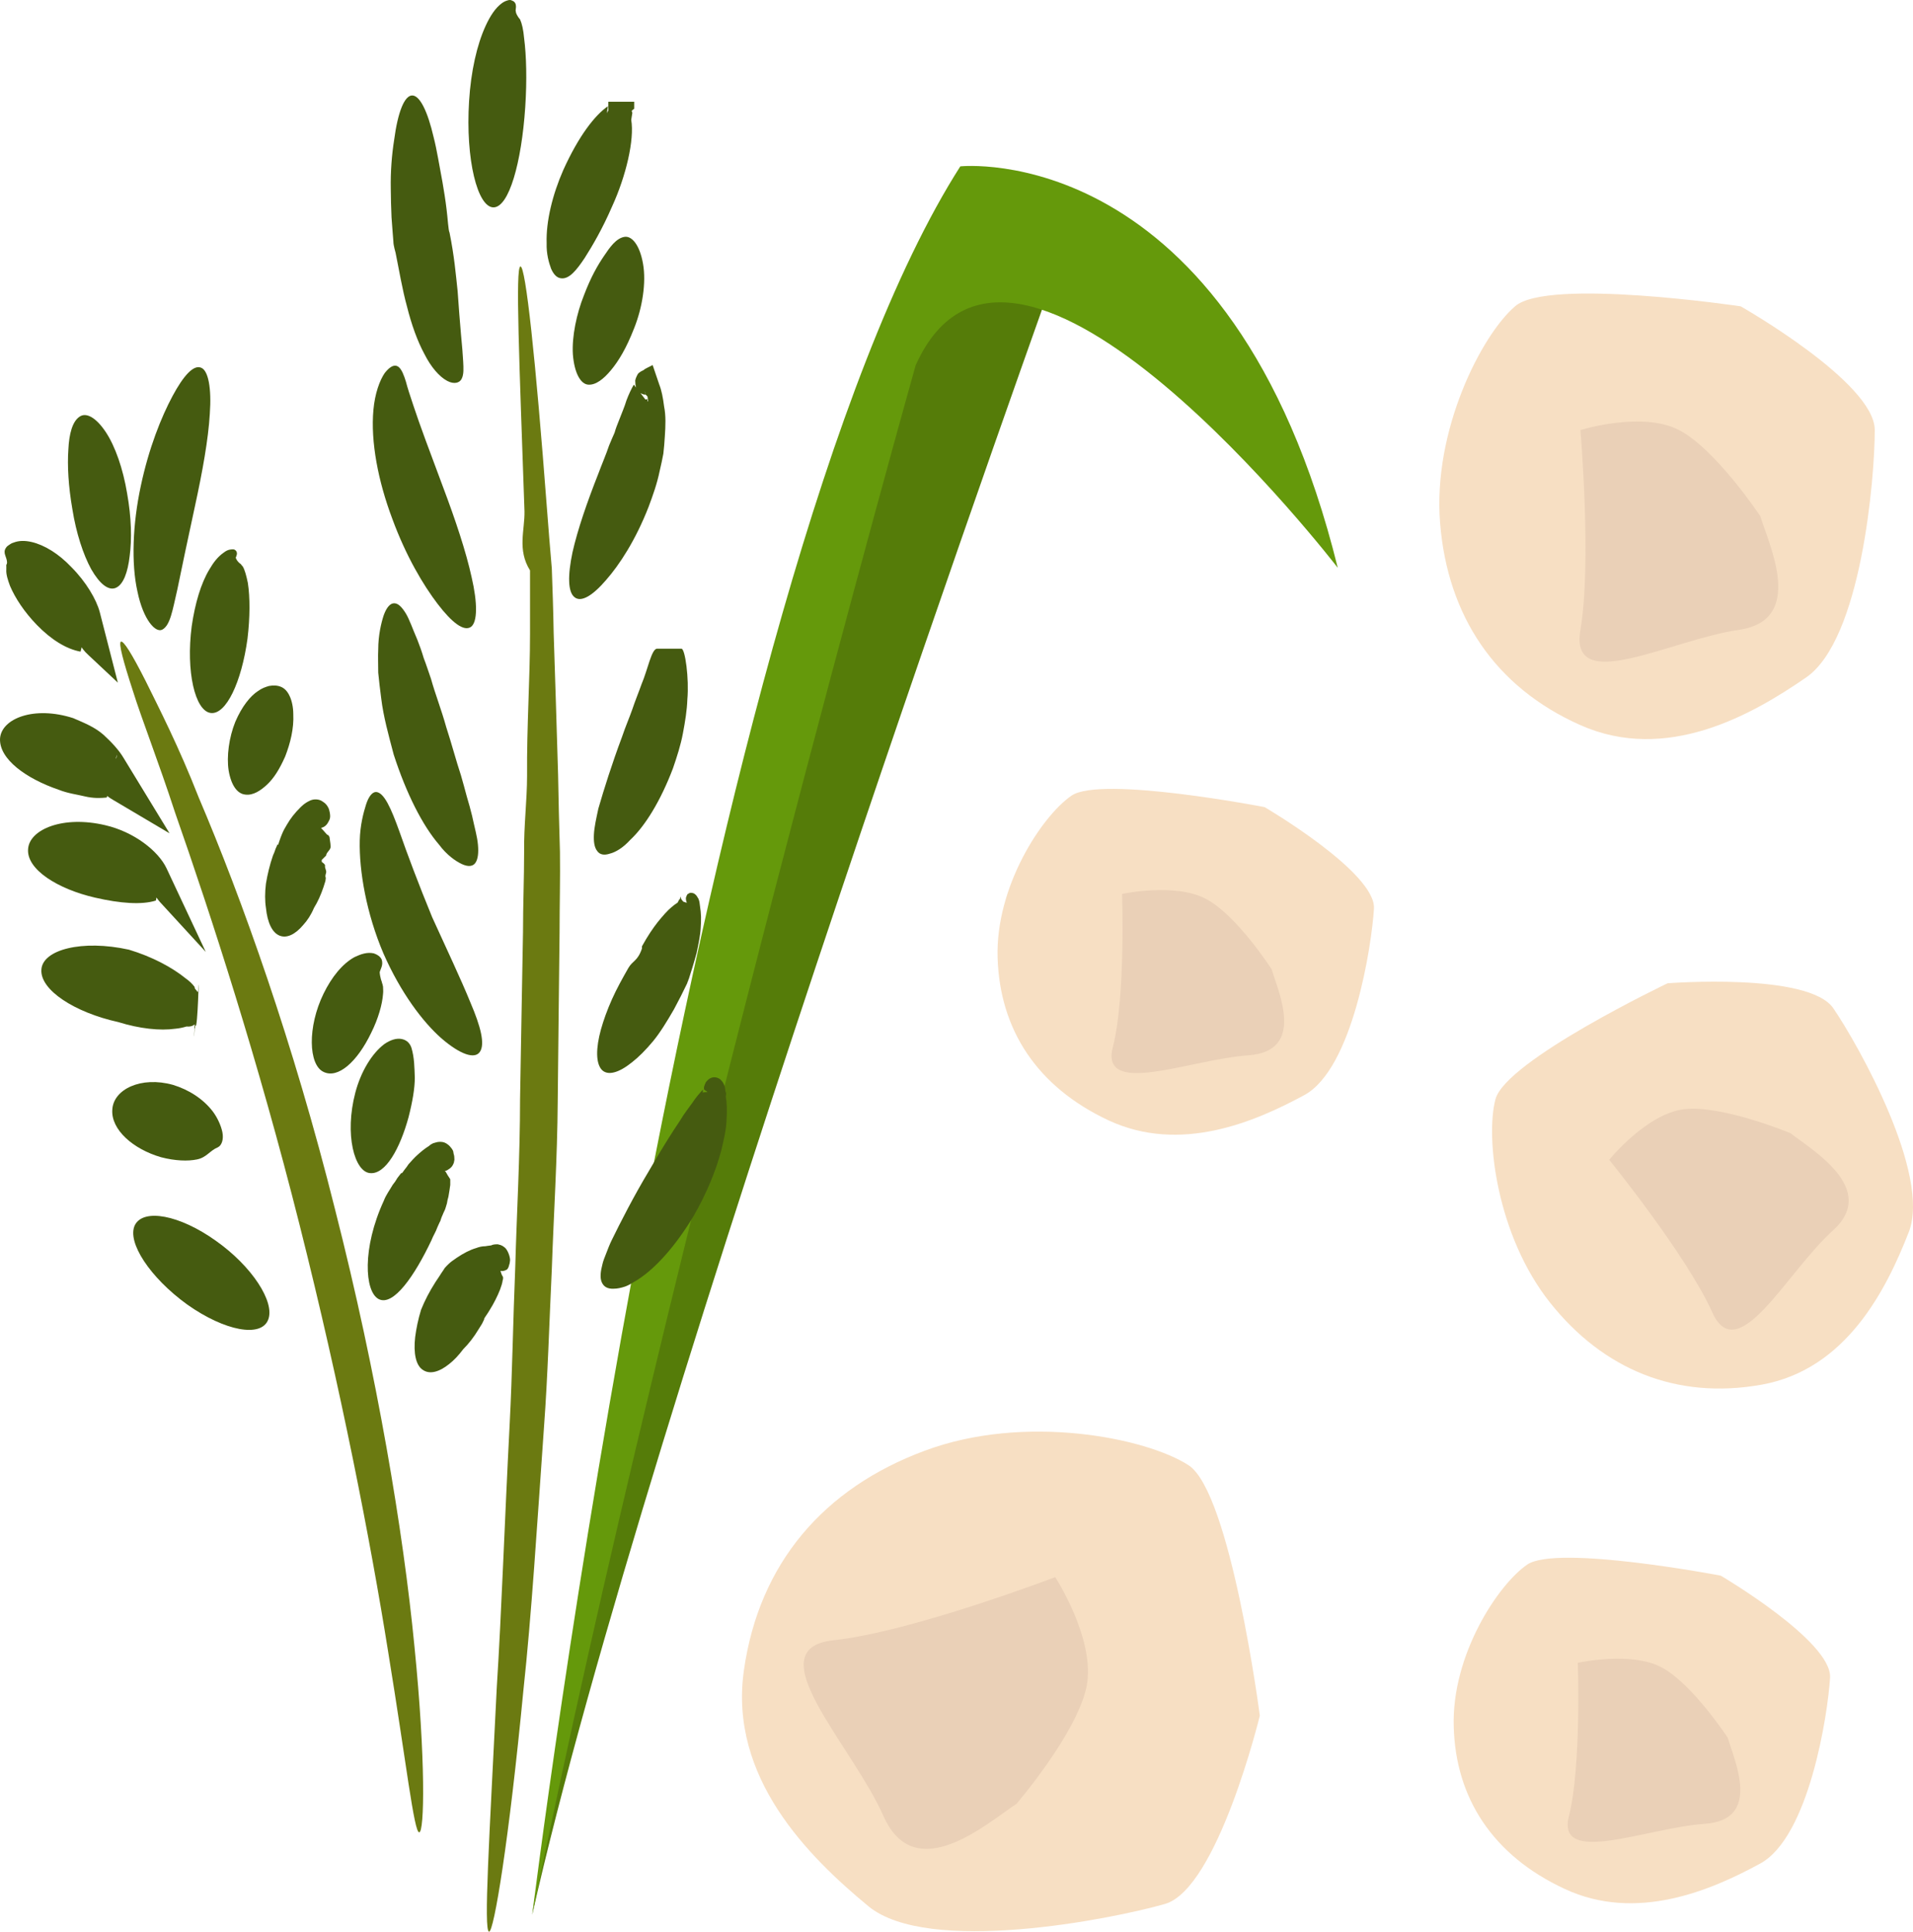 <?xml version="1.0" encoding="UTF-8" standalone="no"?>
<svg
   xmlns:dc="http://purl.org/dc/elements/1.1/"
   xmlns:cc="http://creativecommons.org/ns#"
   xmlns:rdf="http://www.w3.org/1999/02/22-rdf-syntax-ns#"
   xmlns:svg="http://www.w3.org/2000/svg"
   xmlns="http://www.w3.org/2000/svg"
   id="svg88"
   viewBox="0 0 5179.604 5230.512"
   style="clip-rule:evenodd;fill-rule:evenodd;image-rendering:optimizeQuality;shape-rendering:geometricPrecision;text-rendering:geometricPrecision"
   version="1.1"
   height="52.305mm"
   width="51.796mm"
   xml:space="preserve">
 <defs
   id="defs4">
  <style
   id="style2"
   type="text/css">
   <![CDATA[
    .fil5 {fill:#455B10;fill-rule:nonzero}
    .fil2 {fill:#557C09;fill-rule:nonzero}
    .fil3 {fill:#65990B;fill-rule:nonzero}
    .fil4 {fill:#6B7A11;fill-rule:nonzero}
    .fil1 {fill:#EAD0B7;fill-rule:nonzero}
    .fil0 {fill:#F7DFC3;fill-rule:nonzero}
   ]]>
  </style>
 </defs>
 <g
   transform="translate(-7797.912,-12137.5)"
   id="Vrstva_x0020_1">
  <path
   style="fill:#f7dfc3;fill-rule:nonzero"
   id="path7"
   d="m 12511,12967 c 0,0 363,206 363,335 0,129 -36,567 -186,670 -149,103 -379,232 -611,129 -232,-103 -360,-297 -380,-548 -20,-251 113,-509 203,-586 88,-78 611,0 611,0 z"
   class="fil0" />
  <path
   style="fill:#ead0b7;fill-rule:nonzero"
   id="path9"
   d="m 12564,13535 c 23,76 124,282 -58,308 -183,26 -460,180 -429,0 31,-180 0,-541 0,-541 0,0 167,-52 267,0 99,51 220,233 220,233 z"
   class="fil1" />
  <path
   style="fill:#f7dfc3;fill-rule:nonzero"
   id="path11"
   d="m 11222,14323 c 0,0 302,177 296,275 -6,99 -57,434 -189,505 -133,72 -335,159 -530,68 -194,-91 -294,-246 -300,-440 -6,-193 120,-384 200,-439 79,-55 523,31 523,31 z"
   class="fil0" />
  <path
   style="fill:#ead0b7;fill-rule:nonzero"
   id="path13"
   d="m 11241,14762 c 17,59 94,222 -63,233 -157,11 -402,115 -367,-22 35,-137 25,-415 25,-415 0,0 145,-31 228,14 83,44 177,190 177,190 z"
   class="fil1" />
  <path
   style="fill:#f7dfc3;fill-rule:nonzero"
   id="path15"
   d="m 12457,16404 c 0,0 301,177 296,276 -6,99 -57,433 -190,504 -132,72 -335,159 -529,68 -194,-90 -295,-246 -300,-439 -6,-194 120,-385 199,-439 80,-55 524,30 524,30 z"
   class="fil0" />
  <path
   style="fill:#ead0b7;fill-rule:nonzero"
   id="path17"
   d="m 12476,16843 c 17,60 94,223 -63,233 -157,11 -402,116 -367,-21 34,-137 24,-415 24,-415 0,0 146,-32 228,13 83,45 178,190 178,190 z"
   class="fil1" />
  <path
   style="fill:#f7dfc3;fill-rule:nonzero"
   id="path19"
   d="m 12313,14800 c 0,0 383,-30 449,68 67,98 265,450 204,606 -61,156 -169,372 -399,413 -230,41 -428,-41 -572,-222 -144,-181 -176,-446 -148,-551 28,-105 466,-314 466,-314 z"
   class="fil0" />
  <path
   style="fill:#ead0b7;fill-rule:nonzero"
   id="path21"
   d="m 12646,15206 c 57,45 240,151 114,264 -125,113 -257,374 -326,221 -69,-154 -279,-413 -279,-413 0,0 101,-125 203,-137 103,-12 288,65 288,65 z"
   class="fil1" />
  <path
   style="fill:#f7dfc3;fill-rule:nonzero"
   id="path23"
   d="m 11209,16783 c 0,0 -114,469 -257,510 -143,41 -641,140 -803,6 -162,-134 -378,-348 -337,-638 41,-291 217,-494 489,-595 272,-102 601,-35 715,39 114,74 193,678 193,678 z"
   class="fil0" />
  <path
   style="fill:#ead0b7;fill-rule:nonzero"
   id="path25"
   d="m 10550,17022 c -77,50 -274,227 -360,33 -86,-194 -346,-453 -136,-476 210,-22 601,-171 601,-171 0,0 110,169 85,296 -26,127 -190,318 -190,318 z"
   class="fil1" />
  <path
   style="fill:#557c09;fill-rule:nonzero"
   id="path27"
   d="m 10667,12842 c 0,0 -1122,3120 -1428,4480 0,0 867,-5496 1428,-4480 z"
   class="fil2" />
  <path
   style="fill:#65990b;fill-rule:nonzero"
   id="path29"
   d="m 9239,17322 c 0,0 447,-3619 1159,-4734 0,0 734,-79 1022,1087 0,0 -878,-1141 -1143,-548 0,0 -664,2363 -1038,4195 z"
   class="fil3" />
  <path
   style="fill:#6b7a11;fill-rule:nonzero"
   id="path31"
   d="m 8125,13875 c 7,-4 30,33 67,106 36,73 90,178 144,316 116,272 256,663 369,1115 115,451 185,874 215,1183 31,309 27,504 13,504 -14,1 -35,-188 -84,-488 -48,-301 -128,-713 -240,-1157 -112,-445 -239,-836 -337,-1116 -46,-141 -90,-252 -115,-332 -26,-80 -38,-126 -32,-131 z"
   class="fil4" />
  <path
   style="fill:#6b7a11;fill-rule:nonzero"
   id="path33"
   d="m 9207,12859 c 14,-2 41,249 72,658 4,51 8,104 13,160 2,56 4,114 5,174 4,121 8,250 12,385 1,68 3,137 5,208 1,71 -1,144 -1,218 -2,147 -3,300 -5,456 -1,157 -11,309 -16,456 -7,148 -11,290 -21,425 -19,270 -34,513 -56,716 -39,407 -80,655 -93,653 -15,-3 1,-255 21,-662 13,-204 21,-446 35,-715 7,-135 9,-277 15,-423 4,-147 13,-298 13,-454 3,-155 5,-307 8,-453 0,-74 3,-146 3,-216 -1,-71 8,-140 8,-207 -1,-135 8,-263 8,-383 v -173 c -35,-56 -14,-109 -15,-160 -14,-407 -25,-661 -11,-663 z"
   class="fil4" />
  <path
   style="fill:#455b10;fill-rule:nonzero"
   id="path35"
   d="m 8524,15711 c -19,49 -117,31 -219,-41 -101,-73 -164,-169 -142,-215 23,-46 121,-28 219,42 98,69 161,166 142,214 z"
   class="fil5" />
  <path
   style="fill:#455b10;fill-rule:nonzero"
   id="path37"
   d="m 8388,15244 c -22,9 -31,28 -57,33 -24,5 -59,4 -97,-6 -76,-22 -136,-75 -132,-129 3,-55 78,-91 164,-67 43,13 82,38 108,72 12,16 22,37 26,56 4,20 -2,36 -12,41 z"
   class="fil5" />
  <path
   style="fill:#455b10;fill-rule:nonzero"
   id="path39"
   d="m 8307,14863 c 1,-13 8,-26 21,-36 1,-1 3,-3 4,-4 1,0 1,0 2,0 4,-78 -1,110 -7,91 l -1,3 v 0 -3 l -1,-2 h -1 l -3,2 c -3,2 -10,4 -18,3 -10,3 -19,5 -30,6 -42,6 -97,0 -155,-18 -118,-26 -212,-87 -208,-142 3,-54 110,-82 237,-54 63,19 117,48 154,78 10,7 18,15 24,23 0,2 0,5 4,8 l 2,3 1,1 1,12 v 13 0 h -1 c -6,0 -11,152 -7,75 2,0 1,-7 1,-7 l -4,-8 c -11,-13 -16,-30 -15,-44 z"
   class="fil5" />
  <path
   style="fill:#455b10;fill-rule:nonzero"
   id="path41"
   d="m 8210,14529 c 1,-17 11,-32 28,-44 -6,27 -12,59 -18,91 -38,12 -96,8 -165,-8 -100,-23 -186,-76 -181,-132 4,-53 95,-91 209,-64 78,18 144,70 166,117 l 106,226 -124,-135 c -15,-17 -22,-34 -21,-51 z"
   class="fil5" />
  <path
   style="fill:#455b10;fill-rule:nonzero"
   id="path43"
   d="m 8074,14222 c 5,-10 13,-17 21,-22 5,-3 9,-5 14,-6 5,-2 5,-10 5,-13 -8,35 -18,75 -27,116 -18,2 -38,2 -59,-3 -20,-5 -46,-8 -71,-18 -88,-30 -162,-83 -159,-139 4,-54 92,-89 198,-55 30,13 58,24 82,45 23,21 42,42 54,62 l 125,205 -152,-90 c -12,-7 -24,-15 -27,-23 -3,-8 -6,-16 -7,-23 -3,-14 -2,-26 3,-36 z"
   class="fil5" />
  <path
   style="fill:#455b10;fill-rule:nonzero"
   id="path45"
   d="m 8005,13843 c 2,-24 17,-44 42,-58 -10,35 -21,76 -31,117 -39,-7 -80,-33 -118,-72 -34,-35 -59,-73 -73,-106 -6,-16 -11,-32 -10,-44 0,-3 0,-6 0,-10 -1,-3 2,-5 2,-9 0,-7 -3,-14 -5,-20 -2,-6 -3,-13 2,-20 2,-4 7,-7 10,-9 3,-2 6,-4 10,-5 15,-6 31,-6 49,-2 35,8 74,32 108,68 40,40 68,88 77,122 l 49,191 -80,-75 c -22,-20 -34,-44 -32,-68 z"
   class="fil5" />
  <path
   style="fill:#455b10;fill-rule:nonzero"
   id="path47"
   d="m 8112,13729 c -20,9 -44,-10 -67,-50 -22,-40 -41,-99 -51,-162 -11,-63 -14,-119 -11,-162 2,-43 11,-76 30,-89 18,-13 45,2 71,41 26,39 47,100 58,166 12,67 13,125 7,170 -5,44 -17,77 -37,86 z"
   class="fil5" />
  <path
   style="fill:#455b10;fill-rule:nonzero"
   id="path49"
   d="m 8342,13133 c 20,7 29,56 24,125 -4,69 -20,157 -40,249 -19,88 -36,168 -48,227 -13,56 -19,96 -40,108 -18,11 -52,-25 -68,-103 -17,-76 -13,-182 9,-285 22,-104 56,-188 86,-244 30,-56 57,-85 77,-77 z"
   class="fil5" />
  <path
   style="fill:#455b10;fill-rule:nonzero"
   id="path51"
   d="m 8438,13643 -2,5 c -1,0 0,0 0,0 0,0 0,-2 1,2 0,0 3,7 9,12 1,1 3,2 5,4 l 1,2 3,3 c 6,10 10,26 14,45 6,39 6,93 -1,151 -16,117 -58,207 -100,201 -42,-6 -67,-112 -51,-235 9,-62 25,-116 48,-154 11,-19 23,-34 37,-44 8,-6 14,-10 27,-10 5,0 9,4 10,8 1,4 0,7 -1,10 z"
   class="fil5" />
  <path
   style="fill:#455b10;fill-rule:nonzero"
   id="path53"
   d="m 8663,14380 c -8,1 -17,-2 -26,-4 -2,-1 -4,-1 -5,0 3,-2 7,-3 10,-5 4,-2 7,-4 9,-6 6,-4 4,-9 5,-2 2,4 9,15 19,25 3,3 5,6 8,9 l 5,3 v 1 c 1,1 1,1 2,3 0,2 1,4 1,7 1,6 2,13 2,20 0,8 -12,15 -12,23 l -12,12 v 5 c 0,1 10,6 9,11 -1,6 4,12 3,18 -4,13 -1,12 -1,15 l -1,8 -5,16 c -7,21 -16,41 -26,57 -8,19 -18,34 -29,46 -21,25 -44,37 -64,29 -20,-8 -33,-35 -37,-75 -3,-19 -3,-42 0,-66 4,-24 10,-50 19,-76 3,-6 5,-12 7,-18 l 4,-9 c 1,-3 3,-9 1,-2 h 1 c 1,0 1,0 2,-3 l 3,-9 c 2,-6 4,-11 6,-16 4,-10 9,-19 14,-27 10,-17 20,-30 37,-47 6,-5 9,-10 26,-18 9,-4 24,-5 35,4 10,6 15,17 16,21 6,22 1,27 -2,33 -6,12 -15,16 -24,17 z"
   class="fil5" />
  <path
   style="fill:#455b10;fill-rule:nonzero"
   id="path55"
   d="m 8831,14756 c -2,5 -6,16 -5,14 0,1 0,6 3,18 0,1 2,6 3,9 0,1 0,2 1,4 1,2 1,5 2,8 0,6 1,12 0,20 -2,28 -13,67 -32,105 -38,79 -90,125 -129,106 -41,-19 -44,-122 0,-212 22,-45 51,-81 84,-99 17,-8 34,-14 52,-10 9,3 17,8 21,16 3,8 2,15 0,21 z"
   class="fil5" />
  <path
   style="fill:#455b10;fill-rule:nonzero"
   id="path57"
   d="m 8912,14975 c 8,27 8,53 9,81 0,28 -6,64 -17,107 -23,84 -62,155 -104,151 -42,-3 -70,-104 -40,-218 15,-57 45,-106 78,-131 17,-12 34,-17 48,-14 14,3 22,12 26,24 z"
   class="fil5" />
  <path
   style="fill:#455b10;fill-rule:nonzero"
   id="path59"
   d="m 8997,15308 c -5,-1 -10,-3 -15,-6 -5,-3 -10,-8 -14,-8 0,0 -2,0 0,0 l 5,-1 c 5,-2 6,-1 8,-2 3,0 5,-1 7,-3 1,-1 2,-1 3,-3 1,0 0,0 1,0 0,0 1,-2 1,-1 -1,2 0,5 0,6 2,4 6,16 12,21 3,6 7,12 11,18 1,0 1,3 1,4 0,3 0,8 0,13 -1,9 -3,20 -5,32 -2,6 -3,12 -4,18 l -3,10 c -1,4 -2,7 -7,17 l -2,5 -1,2 -2,5 -3,9 c -3,5 -5,11 -8,17 -4,12 -11,22 -16,35 -45,95 -103,180 -143,159 -38,-20 -45,-138 14,-266 6,-16 16,-29 24,-43 5,-6 9,-12 13,-19 l 7,-9 3,-4 2,-2 c 0,0 -1,1 -1,1 -1,4 1,1 3,-1 l 5,-7 c 4,-5 8,-10 11,-15 8,-9 16,-18 25,-26 9,-8 17,-15 31,-24 2,-2 5,-4 7,-5 l 4,-2 7,-2 c 6,-2 13,-2 19,-1 6,1 15,6 21,14 3,3 6,8 7,11 l 1,6 c 1,3 2,7 2,11 1,9 -1,9 -1,13 -4,12 -10,16 -15,19 -5,4 -10,5 -15,4 z"
   class="fil5" />
  <path
   style="fill:#455b10;fill-rule:nonzero"
   id="path61"
   d="m 9137,15567 c -4,-4 -7,-10 -10,-16 -1,-3 -2,-6 -3,-10 -1,-1 -1,-3 -2,-5 l -1,-2 c 1,1 -3,-4 3,3 5,4 9,8 14,11 2,3 8,4 7,4 0,0 0,2 1,3 0,3 1,6 2,9 3,8 5,16 8,24 l 3,6 c 1,1 1,1 1,1 v 1 3 c 0,2 0,3 -1,5 -1,8 -4,17 -7,25 -7,18 -17,38 -29,57 -5,9 -16,23 -14,23 0,2 -4,8 -6,13 l -10,16 c -12,20 -26,38 -41,53 -12,16 -25,30 -38,40 -26,21 -52,29 -71,16 -19,-12 -26,-45 -21,-89 3,-23 8,-48 16,-74 10,-25 23,-50 39,-75 l 12,-18 c 4,-7 9,-13 13,-20 17,-19 24,-21 33,-28 18,-12 35,-21 52,-26 8,-3 16,-5 25,-5 4,-1 8,-1 14,-2 1,0 2,0 6,-2 l 6,-1 c 4,0 8,-1 12,1 2,0 4,1 6,2 2,1 3,1 8,5 8,6 15,24 15,35 -1,8 -1,6 -1,8 l -1,3 c -1,4 -2,8 -4,11 -1,2 -2,3 -4,4 -15,8 -24,0 -32,-9 z"
   class="fil5" />
  <path
   style="fill:#455b10;fill-rule:nonzero"
   id="path63"
   d="m 8816,14282 c 22,1 41,45 63,106 22,63 52,143 89,233 40,88 78,168 104,232 27,63 40,112 25,133 -14,20 -53,7 -104,-37 -50,-44 -110,-123 -157,-230 -46,-108 -66,-223 -64,-306 1,-41 10,-75 17,-97 7,-22 17,-34 27,-34 z"
   class="fil5" />
  <path
   style="fill:#455b10;fill-rule:nonzero"
   id="path65"
   d="m 8865,13771 c 11,0 21,10 32,28 10,17 18,41 31,71 6,15 12,32 17,49 7,18 13,37 20,57 11,40 28,83 41,130 15,46 27,92 40,131 6,20 11,40 16,58 5,17 10,34 14,51 7,33 14,56 16,79 2,22 0,39 -7,49 -7,10 -20,11 -37,3 -17,-8 -41,-25 -61,-52 -45,-52 -89,-139 -123,-244 -14,-53 -28,-103 -34,-153 -3,-24 -6,-47 -8,-69 0,-23 -1,-44 0,-63 0,-38 8,-72 15,-93 8,-22 18,-32 28,-32 z"
   class="fil5" />
  <path
   style="fill:#455b10;fill-rule:nonzero"
   id="path67"
   d="m 8877,13131 c 9,7 15,24 20,40 4,16 11,37 20,64 17,52 46,129 80,220 34,90 63,177 78,246 16,69 16,121 -2,134 -19,13 -51,-11 -90,-62 -39,-51 -86,-130 -123,-231 -38,-101 -59,-208 -51,-295 4,-44 17,-80 31,-100 16,-20 28,-23 37,-16 z"
   class="fil5" />
  <path
   style="fill:#455b10;fill-rule:nonzero"
   id="path69"
   d="m 8914,12396 c 21,0 42,44 58,113 9,35 15,75 24,122 4,23 8,48 11,73 3,23 5,59 8,63 13,64 17,113 22,159 3,43 6,82 9,116 3,30 5,56 6,74 1,19 2,35 -4,47 -5,11 -20,16 -39,6 -21,-11 -44,-37 -62,-73 -19,-35 -35,-80 -47,-128 -13,-47 -22,-102 -31,-146 0,-1 -6,-19 -6,-31 l -2,-25 c -1,-13 -2,-27 -3,-40 -1,-26 -2,-52 -2,-76 -1,-49 3,-95 9,-133 10,-76 28,-121 49,-121 z"
   class="fil5" />
  <path
   style="fill:#455b10;fill-rule:nonzero"
   id="path71"
   d="m 9195,12156 c 0,3 -1,7 -1,10 0,2 1,4 1,5 v 1 c 1,3 3,7 5,10 3,5 4,5 6,8 5,11 9,28 11,51 6,46 8,113 3,187 -10,150 -44,271 -86,271 -43,0 -76,-129 -66,-288 5,-80 21,-152 45,-204 12,-26 26,-48 44,-61 4,-3 10,-6 14,-7 5,-2 10,-2 13,0 9,3 11,10 11,17 z"
   class="fil5" />
  <path
   style="fill:#455b10;fill-rule:nonzero"
   id="path73"
   d="m 9476,12460 c -7,0 -13,-3 -18,-8 -3,-2 -6,-5 -9,-9 -1,-2 -3,-4 -4,-6 v 0 -5 -19 h 70 v 19 l -4,3 -2,2 -1,1 1,2 1,3 -3,19 c 9,54 -14,152 -52,235 -26,60 -53,106 -74,139 -22,33 -42,58 -64,55 -11,-1 -20,-10 -27,-26 -6,-16 -13,-41 -12,-69 -2,-59 16,-132 45,-198 42,-93 86,-149 121,-173 -1,7 -2,13 -3,19 l 2,-4 1,-2 h 1 v -1 -5 -19 h 79 -8 l -32,12 11,6 c -2,2 3,7 1,9 -2,4 -2,8 -5,11 -6,5 -9,9 -15,9 z"
   class="fil5" />
  <path
   style="fill:#455b10;fill-rule:nonzero"
   id="path75"
   d="m 9720,15114 c 0,-4 1,-8 0,-11 0,0 0,-1 -1,-3 -1,-2 -3,-3 -5,-5 -1,-1 -3,-3 -5,-4 -1,0 -1,-1 -2,-1 -1,-1 -2,-2 -3,-3 0,-1 0,-2 0,-2 v -4 c 0,2 0,-3 5,-13 3,-4 9,-11 18,-13 9,-2 17,2 21,5 8,8 9,12 9,12 l 2,4 c 2,5 3,14 3,16 1,3 1,4 2,6 l -1,9 c 3,16 4,38 2,64 -1,27 -7,51 -14,81 -15,57 -41,119 -75,178 -48,80 -102,141 -152,173 -12,7 -22,14 -33,18 -12,4 -22,6 -31,6 -18,1 -28,-6 -33,-18 -5,-12 -3,-29 2,-48 2,-9 6,-19 10,-29 4,-10 9,-24 15,-36 24,-49 59,-118 101,-188 30,-52 59,-99 84,-136 11,-19 25,-36 34,-49 9,-14 19,-25 28,-35 0,4 0,7 -1,10 l 1,-2 c 0,-1 1,-1 1,-1 2,0 -9,1 18,-1 h 4 l 1,1 c 0,0 1,0 2,0 1,0 2,0 3,0 1,-1 3,-3 2,-1 0,1 1,1 1,1 1,-1 1,-1 4,0 l 14,6 c 4,2 11,4 9,3 0,0 0,0 0,0 l -1,1 c -2,3 -4,6 -6,9 -5,6 -10,11 -16,13 -13,4 -18,-7 -17,-13 z"
   class="fil5" />
  <path
   style="fill:#455b10;fill-rule:nonzero"
   id="path77"
   d="m 9659,14586 c -2,-5 -4,-10 -4,-16 0,-3 2,-7 4,-11 2,-1 4,-2 5,-3 l 3,-1 c 2,0 5,0 8,1 5,2 9,6 12,12 2,2 3,6 4,9 l 1,5 c 2,14 2,16 3,23 0,5 1,10 1,15 0,10 0,20 -1,31 -1,20 -6,43 -11,67 -6,23 -15,51 -21,70 -1,2 -2,4 -2,6 -1,1 -2,3 -2,5 -12,25 -23,47 -36,71 -19,33 -38,64 -57,87 -20,24 -39,43 -57,57 -36,29 -66,37 -82,20 -16,-18 -16,-58 -2,-109 7,-25 17,-53 30,-82 13,-29 27,-54 44,-84 12,-21 25,-18 37,-53 v 0 c 0,0 0,-5 0,-6 16,-29 29,-48 43,-66 13,-16 26,-31 37,-40 6,-5 11,-9 16,-12 2,-1 4,-10 7,-10 l 1,-7 v 0 l 3,8 5,6 c 6,2 12,4 14,4 2,0 3,1 4,1 1,-1 0,-1 0,0 0,0 -1,7 1,8 0,3 3,13 2,9 0,-1 -1,-2 -2,-3 -3,-4 -6,-7 -8,-12 z"
   class="fil5" />
  <path
   style="fill:#455b10;fill-rule:nonzero"
   id="path79"
   d="m 9610,13926 c -12,0 -23,-32 -33,-32 h 66 c 10,0 21,81 16,137 -1,30 -6,60 -12,92 -6,32 -16,63 -27,95 -33,87 -75,156 -116,194 -19,21 -39,33 -55,37 -15,5 -27,3 -34,-7 -8,-10 -10,-26 -9,-45 1,-20 6,-42 12,-70 15,-52 37,-122 64,-194 9,-27 20,-52 28,-75 8,-24 18,-48 25,-68 17,-40 27,-96 42,-96 h 66 c -10,0 -21,32 -33,32 z"
   class="fil5" />
  <path
   style="fill:#455b10;fill-rule:nonzero"
   id="path81"
   d="m 9524,13195 c -4,-6 -6,-14 -6,-24 -1,-4 2,-12 7,-21 3,-4 10,-8 15,-10 2,-2 5,-4 9,-6 l 16,-8 18,53 c 6,15 10,35 13,59 5,25 4,52 2,81 -1,15 -2,31 -4,47 -3,15 -6,31 -10,47 -7,34 -18,65 -30,97 -35,90 -79,157 -115,198 -36,42 -67,61 -85,47 -19,-14 -19,-60 -6,-122 14,-62 40,-137 70,-213 10,-27 21,-52 29,-76 5,-12 10,-24 15,-35 3,-11 7,-21 11,-31 8,-21 16,-39 21,-56 6,-16 13,-31 20,-43 13,16 25,32 35,45 -1,-2 -3,-3 -4,-5 h 3 l 3,-1 v -11 17 h 2 l -2,-13 v 0 l -3,-3 c 0,-1 -2,-2 -2,-4 0,-3 -2,-5 -3,-8 9,22 4,11 4,11 -1,-2 -3,-1 -5,-1 -7,-2 -13,-5 -18,-11 z"
   class="fil5" />
  <path
   style="fill:#455b10;fill-rule:nonzero"
   id="path83"
   d="m 9488,12779 c 20,-4 42,21 51,73 9,51 -2,119 -24,174 -21,54 -42,89 -63,114 -19,23 -41,41 -62,39 -20,-2 -37,-31 -41,-82 -3,-48 10,-110 30,-160 19,-50 37,-81 54,-106 16,-24 33,-48 55,-52 z"
   class="fil5" />
  <path
   style="fill:#455b10;fill-rule:nonzero"
   id="path85"
   d="m 8558,13997 c 10,4 18,12 24,25 6,12 10,31 10,49 2,39 -8,79 -22,115 -16,36 -31,59 -49,76 -17,16 -38,30 -59,27 -21,-2 -38,-24 -45,-65 -6,-38 1,-90 18,-132 18,-42 41,-70 61,-83 11,-8 20,-11 30,-14 11,-2 22,-2 32,2 z"
   class="fil5" />
 </g>
</svg>